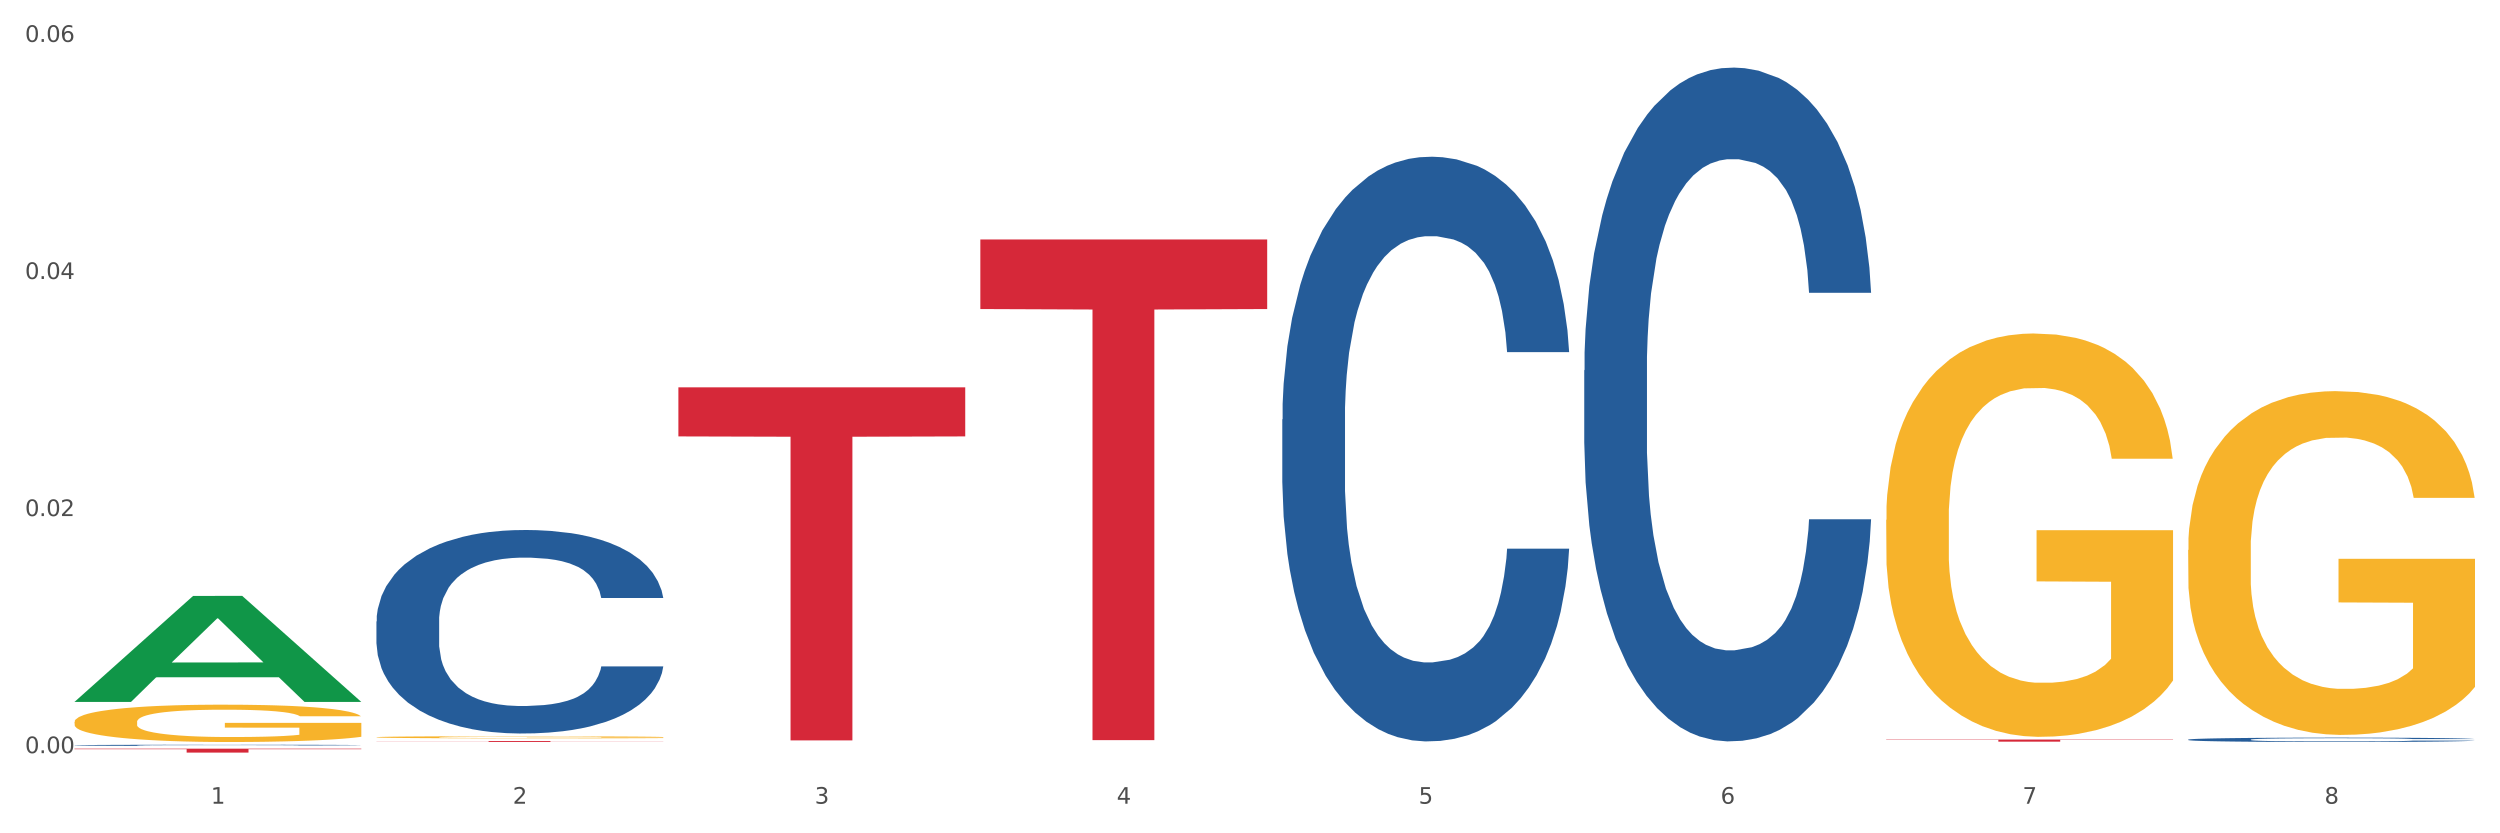 <?xml version="1.0" encoding="utf-8" standalone="no"?>
<!DOCTYPE svg PUBLIC "-//W3C//DTD SVG 1.1//EN"
  "http://www.w3.org/Graphics/SVG/1.1/DTD/svg11.dtd">
<svg xmlns:xlink="http://www.w3.org/1999/xlink" width="1080pt" height="360pt" viewBox="0 0 1080 360" xmlns="http://www.w3.org/2000/svg" version="1.1">
 <rect x="0" y="0" width="1080" height="360" fill="#333333" stroke="none"/>
 <defs>
  <style type="text/css">*{stroke-linejoin: round; stroke-linecap: butt}</style>
 </defs>
 <g id="figure_1">
  <g id="patch_1">
   <path d="M 0 360 
L 1080 360 
L 1080 0 
L 0 0 
z
" style="fill: #ffffff; stroke: #ffffff; stroke-linejoin: miter"/>
  </g>
  <g id="axes_1">
   <g id="matplotlib.axis_1">
    <g id="xtick_1">
     <g id="text_1">
      <!-- 1 -->
      <g style="fill: #4d4d4d" transform="translate(91.082 347.204) scale(0.096 -0.096)">
       <defs>
        <path id="DejaVuSans-31" d="M 794 531 
L 1825 531 
L 1825 4091 
L 703 3866 
L 703 4441 
L 1819 4666 
L 2450 4666 
L 2450 531 
L 3481 531 
L 3481 0 
L 794 0 
L 794 531 
z
" transform="scale(0.016)"/>
       </defs>
       <use xlink:href="#DejaVuSans-31"/>
      </g>
     </g>
    </g>
    <g id="xtick_2">
     <g id="text_2">
      <!-- 2 -->
      <g style="fill: #4d4d4d" transform="translate(221.525 347.204) scale(0.096 -0.096)">
       <defs>
        <path id="DejaVuSans-32" d="M 1228 531 
L 3431 531 
L 3431 0 
L 469 0 
L 469 531 
Q 828 903 1448 1529 
Q 2069 2156 2228 2338 
Q 2531 2678 2651 2914 
Q 2772 3150 2772 3378 
Q 2772 3750 2511 3984 
Q 2250 4219 1831 4219 
Q 1534 4219 1204 4116 
Q 875 4013 500 3803 
L 500 4441 
Q 881 4594 1212 4672 
Q 1544 4750 1819 4750 
Q 2544 4750 2975 4387 
Q 3406 4025 3406 3419 
Q 3406 3131 3298 2873 
Q 3191 2616 2906 2266 
Q 2828 2175 2409 1742 
Q 1991 1309 1228 531 
z
" transform="scale(0.016)"/>
       </defs>
       <use xlink:href="#DejaVuSans-32"/>
      </g>
     </g>
    </g>
    <g id="xtick_3">
     <g id="text_3">
      <!-- 3 -->
      <g style="fill: #4d4d4d" transform="translate(351.968 347.204) scale(0.096 -0.096)">
       <defs>
        <path id="DejaVuSans-33" d="M 2597 2516 
Q 3050 2419 3304 2112 
Q 3559 1806 3559 1356 
Q 3559 666 3084 287 
Q 2609 -91 1734 -91 
Q 1441 -91 1130 -33 
Q 819 25 488 141 
L 488 750 
Q 750 597 1062 519 
Q 1375 441 1716 441 
Q 2309 441 2620 675 
Q 2931 909 2931 1356 
Q 2931 1769 2642 2001 
Q 2353 2234 1838 2234 
L 1294 2234 
L 1294 2753 
L 1863 2753 
Q 2328 2753 2575 2939 
Q 2822 3125 2822 3475 
Q 2822 3834 2567 4026 
Q 2313 4219 1838 4219 
Q 1578 4219 1281 4162 
Q 984 4106 628 3988 
L 628 4550 
Q 988 4650 1302 4700 
Q 1616 4750 1894 4750 
Q 2613 4750 3031 4423 
Q 3450 4097 3450 3541 
Q 3450 3153 3228 2886 
Q 3006 2619 2597 2516 
z
" transform="scale(0.016)"/>
       </defs>
       <use xlink:href="#DejaVuSans-33"/>
      </g>
     </g>
    </g>
    <g id="xtick_4">
     <g id="text_4">
      <!-- 4 -->
      <g style="fill: #4d4d4d" transform="translate(482.412 347.204) scale(0.096 -0.096)">
       <defs>
        <path id="DejaVuSans-34" d="M 2419 4116 
L 825 1625 
L 2419 1625 
L 2419 4116 
z
M 2253 4666 
L 3047 4666 
L 3047 1625 
L 3713 1625 
L 3713 1100 
L 3047 1100 
L 3047 0 
L 2419 0 
L 2419 1100 
L 313 1100 
L 313 1709 
L 2253 4666 
z
" transform="scale(0.016)"/>
       </defs>
       <use xlink:href="#DejaVuSans-34"/>
      </g>
     </g>
    </g>
    <g id="xtick_5">
     <g id="text_5">
      <!-- 5 -->
      <g style="fill: #4d4d4d" transform="translate(612.855 347.204) scale(0.096 -0.096)">
       <defs>
        <path id="DejaVuSans-35" d="M 691 4666 
L 3169 4666 
L 3169 4134 
L 1269 4134 
L 1269 2991 
Q 1406 3038 1543 3061 
Q 1681 3084 1819 3084 
Q 2600 3084 3056 2656 
Q 3513 2228 3513 1497 
Q 3513 744 3044 326 
Q 2575 -91 1722 -91 
Q 1428 -91 1123 -41 
Q 819 9 494 109 
L 494 744 
Q 775 591 1075 516 
Q 1375 441 1709 441 
Q 2250 441 2565 725 
Q 2881 1009 2881 1497 
Q 2881 1984 2565 2268 
Q 2250 2553 1709 2553 
Q 1456 2553 1204 2497 
Q 953 2441 691 2322 
L 691 4666 
z
" transform="scale(0.016)"/>
       </defs>
       <use xlink:href="#DejaVuSans-35"/>
      </g>
     </g>
    </g>
    <g id="xtick_6">
     <g id="text_6">
      <!-- 6 -->
      <g style="fill: #4d4d4d" transform="translate(743.299 347.204) scale(0.096 -0.096)">
       <defs>
        <path id="DejaVuSans-36" d="M 2113 2584 
Q 1688 2584 1439 2293 
Q 1191 2003 1191 1497 
Q 1191 994 1439 701 
Q 1688 409 2113 409 
Q 2538 409 2786 701 
Q 3034 994 3034 1497 
Q 3034 2003 2786 2293 
Q 2538 2584 2113 2584 
z
M 3366 4563 
L 3366 3988 
Q 3128 4100 2886 4159 
Q 2644 4219 2406 4219 
Q 1781 4219 1451 3797 
Q 1122 3375 1075 2522 
Q 1259 2794 1537 2939 
Q 1816 3084 2150 3084 
Q 2853 3084 3261 2657 
Q 3669 2231 3669 1497 
Q 3669 778 3244 343 
Q 2819 -91 2113 -91 
Q 1303 -91 875 529 
Q 447 1150 447 2328 
Q 447 3434 972 4092 
Q 1497 4750 2381 4750 
Q 2619 4750 2861 4703 
Q 3103 4656 3366 4563 
z
" transform="scale(0.016)"/>
       </defs>
       <use xlink:href="#DejaVuSans-36"/>
      </g>
     </g>
    </g>
    <g id="xtick_7">
     <g id="text_7">
      <!-- 7 -->
      <g style="fill: #4d4d4d" transform="translate(873.742 347.204) scale(0.096 -0.096)">
       <defs>
        <path id="DejaVuSans-37" d="M 525 4666 
L 3525 4666 
L 3525 4397 
L 1831 0 
L 1172 0 
L 2766 4134 
L 525 4134 
L 525 4666 
z
" transform="scale(0.016)"/>
       </defs>
       <use xlink:href="#DejaVuSans-37"/>
      </g>
     </g>
    </g>
    <g id="xtick_8">
     <g id="text_8">
      <!-- 8 -->
      <g style="fill: #4d4d4d" transform="translate(1004.185 347.204) scale(0.096 -0.096)">
       <defs>
        <path id="DejaVuSans-38" d="M 2034 2216 
Q 1584 2216 1326 1975 
Q 1069 1734 1069 1313 
Q 1069 891 1326 650 
Q 1584 409 2034 409 
Q 2484 409 2743 651 
Q 3003 894 3003 1313 
Q 3003 1734 2745 1975 
Q 2488 2216 2034 2216 
z
M 1403 2484 
Q 997 2584 770 2862 
Q 544 3141 544 3541 
Q 544 4100 942 4425 
Q 1341 4750 2034 4750 
Q 2731 4750 3128 4425 
Q 3525 4100 3525 3541 
Q 3525 3141 3298 2862 
Q 3072 2584 2669 2484 
Q 3125 2378 3379 2068 
Q 3634 1759 3634 1313 
Q 3634 634 3220 271 
Q 2806 -91 2034 -91 
Q 1263 -91 848 271 
Q 434 634 434 1313 
Q 434 1759 690 2068 
Q 947 2378 1403 2484 
z
M 1172 3481 
Q 1172 3119 1398 2916 
Q 1625 2713 2034 2713 
Q 2441 2713 2670 2916 
Q 2900 3119 2900 3481 
Q 2900 3844 2670 4047 
Q 2441 4250 2034 4250 
Q 1625 4250 1398 4047 
Q 1172 3844 1172 3481 
z
" transform="scale(0.016)"/>
       </defs>
       <use xlink:href="#DejaVuSans-38"/>
      </g>
     </g>
    </g>
    <g id="xtick_9"/>
    <g id="xtick_10"/>
    <g id="xtick_11"/>
    <g id="xtick_12"/>
    <g id="xtick_13"/>
    <g id="xtick_14"/>
    <g id="xtick_15"/>
   </g>
   <g id="matplotlib.axis_2">
    <g id="ytick_1">
     <g id="text_9">
      <!-- 0.00 -->
      <g style="fill: #4d4d4d" transform="translate(10.8 325.37) scale(0.096 -0.096)">
       <defs>
        <path id="DejaVuSans-30" d="M 2034 4250 
Q 1547 4250 1301 3770 
Q 1056 3291 1056 2328 
Q 1056 1369 1301 889 
Q 1547 409 2034 409 
Q 2525 409 2770 889 
Q 3016 1369 3016 2328 
Q 3016 3291 2770 3770 
Q 2525 4250 2034 4250 
z
M 2034 4750 
Q 2819 4750 3233 4129 
Q 3647 3509 3647 2328 
Q 3647 1150 3233 529 
Q 2819 -91 2034 -91 
Q 1250 -91 836 529 
Q 422 1150 422 2328 
Q 422 3509 836 4129 
Q 1250 4750 2034 4750 
z
" transform="scale(0.016)"/>
        <path id="DejaVuSans-2e" d="M 684 794 
L 1344 794 
L 1344 0 
L 684 0 
L 684 794 
z
" transform="scale(0.016)"/>
       </defs>
       <use xlink:href="#DejaVuSans-30"/>
       <use xlink:href="#DejaVuSans-2e" transform="translate(63.623 0)"/>
       <use xlink:href="#DejaVuSans-30" transform="translate(95.41 0)"/>
       <use xlink:href="#DejaVuSans-30" transform="translate(159.033 0)"/>
      </g>
     </g>
    </g>
    <g id="ytick_2">
     <g id="text_10">
      <!-- 0.02 -->
      <g style="fill: #4d4d4d" transform="translate(10.8 222.947) scale(0.096 -0.096)">
       <use xlink:href="#DejaVuSans-30"/>
       <use xlink:href="#DejaVuSans-2e" transform="translate(63.623 0)"/>
       <use xlink:href="#DejaVuSans-30" transform="translate(95.41 0)"/>
       <use xlink:href="#DejaVuSans-32" transform="translate(159.033 0)"/>
      </g>
     </g>
    </g>
    <g id="ytick_3">
     <g id="text_11">
      <!-- 0.04 -->
      <g style="fill: #4d4d4d" transform="translate(10.8 120.525) scale(0.096 -0.096)">
       <use xlink:href="#DejaVuSans-30"/>
       <use xlink:href="#DejaVuSans-2e" transform="translate(63.623 0)"/>
       <use xlink:href="#DejaVuSans-30" transform="translate(95.41 0)"/>
       <use xlink:href="#DejaVuSans-34" transform="translate(159.033 0)"/>
      </g>
     </g>
    </g>
    <g id="ytick_4">
     <g id="text_12">
      <!-- 0.06 -->
      <g style="fill: #4d4d4d" transform="translate(10.8 18.103) scale(0.096 -0.096)">
       <use xlink:href="#DejaVuSans-30"/>
       <use xlink:href="#DejaVuSans-2e" transform="translate(63.623 0)"/>
       <use xlink:href="#DejaVuSans-30" transform="translate(95.41 0)"/>
       <use xlink:href="#DejaVuSans-36" transform="translate(159.033 0)"/>
      </g>
     </g>
    </g>
    <g id="ytick_5"/>
    <g id="ytick_6"/>
    <g id="ytick_7"/>
   </g>
   <g id="PolyCollection_1">
    <path d="M 32.175 303.162 
L 32.303 303.119 
L 83.404 257.448 
L 104.611 257.405 
L 156.096 303.248 
L 131.567 303.248 
L 120.453 292.573 
L 67.691 292.573 
L 67.307 292.745 
L 56.576 303.248 
L 32.175 303.248 
L 32.175 303.162 
L 74.334 286.202 
L 113.81 286.159 
L 94.263 267.176 
L 94.008 267.09 
L 93.752 267.219 
L 74.206 286.159 
L 74.334 286.202 
L 32.175 303.162 
z
" clip-path="url(#p9e33f37f50)" style="fill: #109648"/>
    <path d="M 162.618 268.46 
L 162.765 268.38 
L 162.765 266.132 
L 163.204 263.081 
L 164.816 257.46 
L 166.866 253.204 
L 170.382 248.226 
L 172.286 246.138 
L 174.776 243.81 
L 179.903 240.036 
L 185.762 236.824 
L 189.863 235.058 
L 192.94 233.934 
L 199.824 231.926 
L 203.779 231.043 
L 207.88 230.321 
L 211.396 229.839 
L 217.255 229.277 
L 221.942 229.036 
L 227.362 228.956 
L 231.903 229.036 
L 237.909 229.357 
L 246.697 230.321 
L 250.066 230.883 
L 254.607 231.846 
L 259.295 233.131 
L 263.103 234.416 
L 267.497 236.262 
L 272.038 238.671 
L 276.433 241.722 
L 279.509 244.533 
L 281.999 247.503 
L 284.196 251.117 
L 285.807 255.051 
L 286.54 258.343 
L 259.734 258.343 
L 259.002 255.372 
L 257.537 252.161 
L 256.072 249.993 
L 254.461 248.226 
L 251.971 246.219 
L 249.773 244.934 
L 246.111 243.408 
L 242.742 242.445 
L 239.959 241.883 
L 236.59 241.401 
L 229.413 240.919 
L 224.286 240.919 
L 221.064 241.08 
L 217.109 241.481 
L 213.74 242.043 
L 209.785 243.007 
L 206.709 244.051 
L 203.633 245.416 
L 201.875 246.379 
L 199.238 248.146 
L 197.48 249.591 
L 195.137 252.08 
L 193.818 253.847 
L 191.475 258.423 
L 190.449 261.796 
L 190.01 264.124 
L 189.717 266.694 
L 189.717 279.22 
L 190.596 284.84 
L 191.328 287.249 
L 192.5 289.979 
L 194.697 293.512 
L 197.92 296.965 
L 201.289 299.454 
L 204.072 300.979 
L 206.709 302.104 
L 209.345 302.987 
L 212.568 303.79 
L 215.204 304.271 
L 219.159 304.753 
L 223.847 304.994 
L 227.509 304.994 
L 234.979 304.593 
L 238.348 304.191 
L 241.571 303.629 
L 245.086 302.746 
L 247.869 301.782 
L 249.48 301.06 
L 252.117 299.534 
L 254.168 297.928 
L 255.926 296.081 
L 257.097 294.476 
L 258.416 292.067 
L 259.441 289.337 
L 259.734 287.891 
L 286.54 287.891 
L 285.954 290.782 
L 284.928 293.592 
L 282.878 297.366 
L 281.266 299.534 
L 278.776 302.184 
L 276.14 304.432 
L 272.478 306.921 
L 269.109 308.768 
L 265.593 310.374 
L 261.785 311.819 
L 254.9 313.826 
L 252.41 314.389 
L 247.137 315.352 
L 243.035 315.914 
L 237.03 316.476 
L 230.878 316.797 
L 224.433 316.878 
L 218.72 316.717 
L 212.421 316.235 
L 208.466 315.754 
L 204.072 315.031 
L 198.945 313.907 
L 194.111 312.542 
L 189.571 310.936 
L 185.323 309.089 
L 181.368 307.001 
L 176.241 303.549 
L 172.432 300.176 
L 169.649 297.045 
L 167.745 294.395 
L 165.841 291.023 
L 164.816 288.694 
L 163.204 283.074 
L 162.618 277.855 
L 162.618 268.46 
z
" clip-path="url(#p9e33f37f50)" style="fill: #255c99"/>
    <path d="M 32.175 321.96 
L 32.321 321.959 
L 32.321 321.946 
L 32.761 321.927 
L 34.372 321.894 
L 36.423 321.868 
L 39.938 321.838 
L 41.843 321.826 
L 44.333 321.812 
L 49.46 321.789 
L 55.319 321.77 
L 59.42 321.759 
L 62.496 321.752 
L 69.381 321.74 
L 73.336 321.735 
L 77.437 321.731 
L 80.953 321.728 
L 86.812 321.724 
L 91.499 321.723 
L 96.919 321.722 
L 101.46 321.723 
L 107.465 321.725 
L 116.254 321.731 
L 119.623 321.734 
L 124.164 321.74 
L 128.851 321.747 
L 132.66 321.755 
L 137.054 321.766 
L 141.595 321.781 
L 145.989 321.799 
L 149.065 321.816 
L 151.555 321.834 
L 153.753 321.855 
L 155.364 321.879 
L 156.096 321.899 
L 129.291 321.899 
L 128.558 321.881 
L 127.093 321.862 
L 125.629 321.849 
L 124.017 321.838 
L 121.527 321.826 
L 119.33 321.818 
L 115.668 321.809 
L 112.299 321.803 
L 109.516 321.8 
L 106.147 321.797 
L 98.969 321.794 
L 93.843 321.794 
L 90.62 321.795 
L 86.665 321.798 
L 83.296 321.801 
L 79.341 321.807 
L 76.265 321.813 
L 73.189 321.821 
L 71.431 321.827 
L 68.795 321.838 
L 67.037 321.846 
L 64.693 321.861 
L 63.375 321.872 
L 61.031 321.899 
L 60.006 321.92 
L 59.567 321.934 
L 59.274 321.949 
L 59.274 322.024 
L 60.152 322.058 
L 60.885 322.073 
L 62.057 322.089 
L 64.254 322.11 
L 67.476 322.131 
L 70.845 322.146 
L 73.629 322.155 
L 76.265 322.162 
L 78.902 322.167 
L 82.124 322.172 
L 84.761 322.175 
L 88.716 322.178 
L 93.403 322.179 
L 97.065 322.179 
L 104.536 322.177 
L 107.905 322.174 
L 111.127 322.171 
L 114.643 322.166 
L 117.426 322.16 
L 119.037 322.156 
L 121.674 322.146 
L 123.724 322.137 
L 125.482 322.126 
L 126.654 322.116 
L 127.972 322.102 
L 128.998 322.085 
L 129.291 322.076 
L 156.096 322.076 
L 155.51 322.094 
L 154.485 322.111 
L 152.434 322.133 
L 150.823 322.146 
L 148.333 322.162 
L 145.696 322.176 
L 142.034 322.191 
L 138.665 322.202 
L 135.15 322.212 
L 131.341 322.22 
L 124.457 322.232 
L 121.967 322.236 
L 116.693 322.241 
L 112.592 322.245 
L 106.586 322.248 
L 100.434 322.25 
L 93.989 322.251 
L 88.276 322.25 
L 81.978 322.247 
L 78.023 322.244 
L 73.629 322.24 
L 68.502 322.233 
L 63.668 322.225 
L 59.127 322.215 
L 54.879 322.204 
L 50.924 322.191 
L 45.798 322.171 
L 41.989 322.15 
L 39.206 322.131 
L 37.302 322.116 
L 35.398 322.095 
L 34.372 322.081 
L 32.761 322.048 
L 32.175 322.016 
L 32.175 321.96 
z
" clip-path="url(#p9e33f37f50)" style="fill: #255c99"/>
    <path d="M 945.279 319.508 
L 945.425 319.507 
L 945.425 319.458 
L 945.865 319.392 
L 947.476 319.271 
L 949.527 319.179 
L 953.042 319.072 
L 954.946 319.027 
L 957.437 318.977 
L 962.563 318.895 
L 968.422 318.826 
L 972.524 318.788 
L 975.6 318.764 
L 982.484 318.721 
L 986.439 318.701 
L 990.541 318.686 
L 994.056 318.675 
L 999.915 318.663 
L 1004.603 318.658 
L 1010.022 318.656 
L 1014.563 318.658 
L 1020.569 318.665 
L 1029.358 318.686 
L 1032.727 318.698 
L 1037.268 318.719 
L 1041.955 318.746 
L 1045.763 318.774 
L 1050.158 318.814 
L 1054.699 318.866 
L 1059.093 318.932 
L 1062.169 318.992 
L 1064.659 319.056 
L 1066.856 319.134 
L 1068.468 319.219 
L 1069.2 319.29 
L 1042.394 319.29 
L 1041.662 319.226 
L 1040.197 319.157 
L 1038.732 319.11 
L 1037.121 319.072 
L 1034.631 319.029 
L 1032.434 319.001 
L 1028.772 318.968 
L 1025.403 318.947 
L 1022.62 318.935 
L 1019.251 318.925 
L 1012.073 318.914 
L 1006.946 318.914 
L 1003.724 318.918 
L 999.769 318.927 
L 996.4 318.939 
L 992.445 318.959 
L 989.369 318.982 
L 986.293 319.011 
L 984.535 319.032 
L 981.899 319.07 
L 980.141 319.101 
L 977.797 319.155 
L 976.479 319.193 
L 974.135 319.292 
L 973.11 319.365 
L 972.67 319.415 
L 972.377 319.47 
L 972.377 319.74 
L 973.256 319.861 
L 973.989 319.913 
L 975.16 319.972 
L 977.358 320.048 
L 980.58 320.123 
L 983.949 320.177 
L 986.732 320.209 
L 989.369 320.234 
L 992.006 320.253 
L 995.228 320.27 
L 997.865 320.28 
L 1001.82 320.291 
L 1006.507 320.296 
L 1010.169 320.296 
L 1017.639 320.287 
L 1021.008 320.279 
L 1024.231 320.267 
L 1027.746 320.247 
L 1030.53 320.227 
L 1032.141 320.211 
L 1034.777 320.178 
L 1036.828 320.144 
L 1038.586 320.104 
L 1039.758 320.069 
L 1041.076 320.017 
L 1042.101 319.958 
L 1042.394 319.927 
L 1069.2 319.927 
L 1068.614 319.99 
L 1067.589 320.05 
L 1065.538 320.131 
L 1063.927 320.178 
L 1061.437 320.235 
L 1058.8 320.284 
L 1055.138 320.338 
L 1051.769 320.377 
L 1048.254 320.412 
L 1044.445 320.443 
L 1037.561 320.486 
L 1035.07 320.499 
L 1029.797 320.519 
L 1025.696 320.531 
L 1019.69 320.544 
L 1013.538 320.55 
L 1007.093 320.552 
L 1001.38 320.549 
L 995.082 320.538 
L 991.127 320.528 
L 986.732 320.512 
L 981.606 320.488 
L 976.772 320.459 
L 972.231 320.424 
L 967.983 320.384 
L 964.028 320.339 
L 958.901 320.265 
L 955.093 320.192 
L 952.31 320.125 
L 950.406 320.067 
L 948.501 319.995 
L 947.476 319.945 
L 945.865 319.823 
L 945.279 319.711 
L 945.279 319.508 
z
" clip-path="url(#p9e33f37f50)" style="fill: #255c99"/>
    <path d="M 32.175 323.421 
L 156.096 323.421 
L 156.096 323.656 
L 107.35 323.658 
L 107.35 325.113 
L 80.628 325.113 
L 80.628 323.658 
L 32.175 323.656 
L 32.175 323.422 
L 32.175 323.421 
z
" clip-path="url(#p9e33f37f50)" style="fill: #d62839"/>
    <path d="M 553.949 181.195 
L 554.095 180.965 
L 554.095 174.505 
L 554.535 165.739 
L 556.146 149.591 
L 558.196 137.365 
L 561.712 123.062 
L 563.616 117.064 
L 566.106 110.374 
L 571.233 99.532 
L 577.092 90.304 
L 581.194 85.229 
L 584.27 82 
L 591.154 76.232 
L 595.109 73.695 
L 599.211 71.619 
L 602.726 70.234 
L 608.585 68.62 
L 613.273 67.928 
L 618.692 67.697 
L 623.233 67.928 
L 629.239 68.85 
L 638.028 71.619 
L 641.397 73.233 
L 645.937 76.002 
L 650.625 79.693 
L 654.433 83.384 
L 658.828 88.69 
L 663.368 95.61 
L 667.763 104.376 
L 670.839 112.45 
L 673.329 120.986 
L 675.526 131.367 
L 677.137 142.671 
L 677.87 152.129 
L 651.064 152.129 
L 650.332 143.593 
L 648.867 134.366 
L 647.402 128.137 
L 645.791 123.062 
L 643.301 117.295 
L 641.104 113.604 
L 637.442 109.221 
L 634.073 106.452 
L 631.289 104.838 
L 627.92 103.454 
L 620.743 102.069 
L 615.616 102.069 
L 612.394 102.531 
L 608.439 103.684 
L 605.07 105.299 
L 601.115 108.067 
L 598.039 111.066 
L 594.963 114.988 
L 593.205 117.756 
L 590.568 122.831 
L 588.811 126.984 
L 586.467 134.135 
L 585.149 139.21 
L 582.805 152.359 
L 581.78 162.048 
L 581.34 168.738 
L 581.047 176.12 
L 581.047 212.108 
L 581.926 228.256 
L 582.658 235.176 
L 583.83 243.02 
L 586.027 253.17 
L 589.25 263.09 
L 592.619 270.241 
L 595.402 274.624 
L 598.039 277.854 
L 600.675 280.391 
L 603.898 282.698 
L 606.535 284.082 
L 610.489 285.466 
L 615.177 286.158 
L 618.839 286.158 
L 626.309 285.005 
L 629.678 283.852 
L 632.901 282.237 
L 636.416 279.699 
L 639.199 276.931 
L 640.811 274.855 
L 643.447 270.472 
L 645.498 265.858 
L 647.256 260.552 
L 648.428 255.938 
L 649.746 249.018 
L 650.771 241.174 
L 651.064 237.022 
L 677.87 237.022 
L 677.284 245.327 
L 676.259 253.401 
L 674.208 264.243 
L 672.597 270.472 
L 670.106 278.084 
L 667.47 284.544 
L 663.808 291.695 
L 660.439 297.001 
L 656.923 301.615 
L 653.115 305.767 
L 646.23 311.534 
L 643.74 313.149 
L 638.467 315.917 
L 634.366 317.532 
L 628.36 319.147 
L 622.208 320.07 
L 615.763 320.3 
L 610.05 319.839 
L 603.751 318.455 
L 599.797 317.071 
L 595.402 314.994 
L 590.275 311.765 
L 585.442 307.843 
L 580.901 303.229 
L 576.653 297.924 
L 572.698 291.926 
L 567.571 282.006 
L 563.763 272.317 
L 560.98 263.32 
L 559.075 255.708 
L 557.171 246.019 
L 556.146 239.329 
L 554.535 223.181 
L 553.949 208.186 
L 553.949 181.195 
z
" clip-path="url(#p9e33f37f50)" style="fill: #255c99"/>
    <path d="M 293.062 167.336 
L 416.983 167.336 
L 416.983 188.53 
L 368.237 188.673 
L 368.237 319.844 
L 341.514 319.844 
L 341.514 188.673 
L 293.062 188.53 
L 293.062 167.479 
L 293.062 167.336 
z
" clip-path="url(#p9e33f37f50)" style="fill: #d62839"/>
    <path d="M 423.505 103.449 
L 547.426 103.449 
L 547.426 133.507 
L 498.68 133.71 
L 498.68 319.744 
L 471.958 319.744 
L 471.958 133.71 
L 423.505 133.507 
L 423.505 103.652 
L 423.505 103.449 
z
" clip-path="url(#p9e33f37f50)" style="fill: #d62839"/>
    <path d="M 162.618 320.141 
L 286.54 320.141 
L 286.54 320.198 
L 237.793 320.199 
L 237.793 320.552 
L 211.071 320.552 
L 211.071 320.199 
L 162.618 320.198 
L 162.618 320.142 
L 162.618 320.141 
z
" clip-path="url(#p9e33f37f50)" style="fill: #d62839"/>
    <path d="M 814.835 224.584 
L 814.982 224.425 
L 814.982 218.696 
L 815.274 213.763 
L 816.737 201.827 
L 818.932 191.96 
L 820.541 186.708 
L 822.151 182.411 
L 824.053 178.115 
L 826.394 173.659 
L 830.636 167.134 
L 833.27 163.792 
L 836.489 160.291 
L 842.341 155.198 
L 846.584 152.333 
L 850.973 149.946 
L 858.142 147.082 
L 862.824 145.809 
L 867.798 144.854 
L 873.797 144.217 
L 878.332 144.058 
L 888.281 144.535 
L 896.767 145.968 
L 900.863 147.082 
L 906.13 148.991 
L 908.91 150.265 
L 913.446 152.811 
L 918.127 156.153 
L 921.346 159.017 
L 926.174 164.428 
L 929.832 169.839 
L 933.197 176.523 
L 934.953 181.138 
L 936.269 185.435 
L 937.44 190.369 
L 938.61 198.167 
L 912.275 198.167 
L 911.251 192.597 
L 909.642 187.345 
L 907.301 182.252 
L 905.253 179.069 
L 901.741 175.091 
L 898.522 172.545 
L 895.157 170.635 
L 891.061 169.043 
L 887.842 168.248 
L 883.307 167.611 
L 874.382 167.77 
L 868.383 169.043 
L 864.287 170.635 
L 861.653 172.067 
L 859.312 173.659 
L 856.679 175.887 
L 853.606 179.229 
L 851.412 182.252 
L 849.217 186.072 
L 847.462 189.891 
L 845.852 194.347 
L 844.536 199.122 
L 843.511 204.055 
L 842.634 210.102 
L 841.902 220.128 
L 841.902 241.931 
L 842.195 246.865 
L 842.926 253.389 
L 843.804 258.323 
L 845.267 264.211 
L 846.584 268.19 
L 849.071 273.919 
L 851.851 278.693 
L 854.045 281.717 
L 856.24 284.263 
L 860.044 287.764 
L 864.287 290.629 
L 867.944 292.38 
L 872.919 293.971 
L 876.284 294.608 
L 879.21 294.926 
L 886.379 294.926 
L 891.5 294.448 
L 897.206 293.334 
L 901.595 291.902 
L 905.253 290.151 
L 909.349 287.287 
L 911.983 284.581 
L 911.983 251.321 
L 879.795 251.161 
L 879.795 229.04 
L 938.757 229.04 
L 938.757 293.971 
L 936.269 297.313 
L 933.49 300.337 
L 930.563 303.042 
L 926.174 306.384 
L 920.907 309.567 
L 916.225 311.795 
L 911.251 313.705 
L 905.399 315.455 
L 897.791 317.047 
L 893.109 317.683 
L 887.257 318.161 
L 880.38 318.32 
L 874.382 318.002 
L 868.53 317.206 
L 862.385 315.774 
L 856.386 313.705 
L 851.851 311.636 
L 847.315 309.09 
L 842.487 305.748 
L 838.683 302.565 
L 835.757 299.7 
L 832.538 296.04 
L 829.027 291.265 
L 826.394 286.969 
L 824.053 282.513 
L 821.565 276.783 
L 819.81 271.85 
L 818.054 265.643 
L 817.03 261.028 
L 815.86 253.867 
L 814.982 243.841 
L 814.835 224.584 
z
" clip-path="url(#p9e33f37f50)" style="fill: #f7b32b"/>
    <path d="M 162.618 318.474 
L 162.765 318.474 
L 162.765 318.443 
L 163.057 318.417 
L 164.52 318.354 
L 166.715 318.302 
L 168.324 318.274 
L 169.934 318.251 
L 171.836 318.228 
L 174.177 318.205 
L 178.419 318.17 
L 181.053 318.152 
L 184.272 318.134 
L 190.124 318.107 
L 194.367 318.092 
L 198.756 318.079 
L 205.925 318.064 
L 210.607 318.057 
L 215.581 318.052 
L 221.58 318.049 
L 226.115 318.048 
L 236.064 318.05 
L 244.55 318.058 
L 248.646 318.064 
L 253.913 318.074 
L 256.693 318.081 
L 261.229 318.094 
L 265.91 318.112 
L 269.129 318.127 
L 273.957 318.156 
L 277.615 318.184 
L 280.98 318.22 
L 282.736 318.244 
L 284.052 318.267 
L 285.223 318.293 
L 286.393 318.334 
L 260.058 318.334 
L 259.034 318.305 
L 257.425 318.277 
L 255.084 318.25 
L 253.036 318.233 
L 249.524 318.212 
L 246.305 318.199 
L 242.94 318.189 
L 238.844 318.18 
L 235.625 318.176 
L 231.09 318.173 
L 222.165 318.173 
L 216.166 318.18 
L 212.07 318.189 
L 209.436 318.196 
L 207.095 318.205 
L 204.462 318.216 
L 201.389 318.234 
L 199.195 318.25 
L 197 318.27 
L 195.245 318.291 
L 193.635 318.314 
L 192.319 318.34 
L 191.294 318.366 
L 190.417 318.398 
L 189.685 318.451 
L 189.685 318.566 
L 189.978 318.593 
L 190.709 318.627 
L 191.587 318.653 
L 193.05 318.684 
L 194.367 318.706 
L 196.854 318.736 
L 199.634 318.761 
L 201.828 318.777 
L 204.023 318.791 
L 207.827 318.809 
L 212.07 318.824 
L 215.727 318.834 
L 220.702 318.842 
L 224.067 318.846 
L 226.993 318.847 
L 234.162 318.847 
L 239.283 318.845 
L 244.989 318.839 
L 249.378 318.831 
L 253.036 318.822 
L 257.132 318.807 
L 259.766 318.792 
L 259.766 318.616 
L 227.578 318.615 
L 227.578 318.498 
L 286.54 318.498 
L 286.54 318.842 
L 284.052 318.86 
L 281.273 318.876 
L 278.346 318.89 
L 273.957 318.908 
L 268.69 318.925 
L 264.008 318.937 
L 259.034 318.947 
L 253.182 318.956 
L 245.574 318.964 
L 240.892 318.968 
L 235.04 318.97 
L 228.164 318.971 
L 222.165 318.969 
L 216.313 318.965 
L 210.168 318.958 
L 204.169 318.947 
L 199.634 318.936 
L 195.098 318.922 
L 190.27 318.905 
L 186.466 318.888 
L 183.54 318.873 
L 180.321 318.853 
L 176.81 318.828 
L 174.177 318.805 
L 171.836 318.781 
L 169.348 318.751 
L 167.593 318.725 
L 165.837 318.692 
L 164.813 318.668 
L 163.643 318.63 
L 162.765 318.577 
L 162.618 318.474 
z
" clip-path="url(#p9e33f37f50)" style="fill: #f7b32b"/>
    <path d="M 814.835 319.49 
L 938.757 319.49 
L 938.757 319.618 
L 890.01 319.619 
L 890.01 320.412 
L 863.288 320.412 
L 863.288 319.619 
L 814.835 319.618 
L 814.835 319.491 
L 814.835 319.49 
z
" clip-path="url(#p9e33f37f50)" style="fill: #d62839"/>
    <path d="M 32.175 311.874 
L 32.321 311.859 
L 32.321 311.329 
L 32.614 310.872 
L 34.077 309.767 
L 36.272 308.853 
L 37.881 308.367 
L 39.49 307.969 
L 41.392 307.571 
L 43.733 307.159 
L 47.976 306.555 
L 50.61 306.245 
L 53.828 305.921 
L 59.681 305.45 
L 63.923 305.184 
L 68.313 304.963 
L 75.482 304.698 
L 80.163 304.58 
L 85.138 304.492 
L 91.136 304.433 
L 95.672 304.418 
L 105.621 304.462 
L 114.106 304.595 
L 118.203 304.698 
L 123.47 304.875 
L 126.25 304.993 
L 130.785 305.229 
L 135.467 305.538 
L 138.686 305.803 
L 143.514 306.304 
L 147.172 306.805 
L 150.537 307.424 
L 152.292 307.851 
L 153.609 308.249 
L 154.779 308.706 
L 155.95 309.428 
L 129.615 309.428 
L 128.591 308.912 
L 126.981 308.426 
L 124.64 307.954 
L 122.592 307.66 
L 119.081 307.291 
L 115.862 307.056 
L 112.497 306.879 
L 108.4 306.731 
L 105.182 306.658 
L 100.646 306.599 
L 91.722 306.614 
L 85.723 306.731 
L 81.626 306.879 
L 78.993 307.011 
L 76.652 307.159 
L 74.019 307.365 
L 70.946 307.674 
L 68.752 307.954 
L 66.557 308.308 
L 64.801 308.662 
L 63.192 309.074 
L 61.875 309.516 
L 60.851 309.973 
L 59.973 310.533 
L 59.242 311.461 
L 59.242 313.48 
L 59.534 313.937 
L 60.266 314.541 
L 61.144 314.997 
L 62.607 315.543 
L 63.923 315.911 
L 66.411 316.441 
L 69.19 316.883 
L 71.385 317.163 
L 73.58 317.399 
L 77.384 317.723 
L 81.626 317.988 
L 85.284 318.151 
L 90.259 318.298 
L 93.624 318.357 
L 96.55 318.386 
L 103.719 318.386 
L 108.839 318.342 
L 114.545 318.239 
L 118.934 318.106 
L 122.592 317.944 
L 126.689 317.679 
L 129.322 317.429 
L 129.322 314.349 
L 97.135 314.334 
L 97.135 312.286 
L 156.096 312.286 
L 156.096 318.298 
L 153.609 318.607 
L 150.829 318.887 
L 147.903 319.138 
L 143.514 319.447 
L 138.247 319.742 
L 133.565 319.948 
L 128.591 320.125 
L 122.738 320.287 
L 115.131 320.434 
L 110.449 320.493 
L 104.596 320.537 
L 97.72 320.552 
L 91.722 320.523 
L 85.869 320.449 
L 79.724 320.316 
L 73.726 320.125 
L 69.19 319.933 
L 64.655 319.698 
L 59.827 319.388 
L 56.023 319.094 
L 53.097 318.828 
L 49.878 318.489 
L 46.367 318.047 
L 43.733 317.65 
L 41.392 317.237 
L 38.905 316.707 
L 37.149 316.25 
L 35.394 315.675 
L 34.37 315.248 
L 33.199 314.585 
L 32.321 313.657 
L 32.175 311.874 
z
" clip-path="url(#p9e33f37f50)" style="fill: #f7b32b"/>
    <path d="M 945.279 237.596 
L 945.425 237.46 
L 945.425 232.577 
L 945.718 228.373 
L 947.181 218.2 
L 949.375 209.79 
L 950.985 205.314 
L 952.594 201.652 
L 954.496 197.99 
L 956.837 194.192 
L 961.08 188.631 
L 963.713 185.782 
L 966.932 182.798 
L 972.784 178.458 
L 977.027 176.017 
L 981.416 173.982 
L 988.585 171.541 
L 993.267 170.455 
L 998.242 169.642 
L 1004.24 169.099 
L 1008.776 168.963 
L 1018.724 169.37 
L 1027.21 170.591 
L 1031.307 171.541 
L 1036.574 173.168 
L 1039.354 174.253 
L 1043.889 176.424 
L 1048.571 179.272 
L 1051.79 181.713 
L 1056.618 186.325 
L 1060.275 190.937 
L 1063.64 196.633 
L 1065.396 200.567 
L 1066.713 204.229 
L 1067.883 208.434 
L 1069.054 215.08 
L 1042.719 215.08 
L 1041.694 210.333 
L 1040.085 205.857 
L 1037.744 201.516 
L 1035.696 198.804 
L 1032.185 195.413 
L 1028.966 193.243 
L 1025.601 191.615 
L 1021.504 190.259 
L 1018.285 189.58 
L 1013.75 189.038 
L 1004.825 189.173 
L 998.827 190.259 
L 994.73 191.615 
L 992.097 192.836 
L 989.756 194.192 
L 987.122 196.091 
L 984.05 198.939 
L 981.855 201.516 
L 979.661 204.772 
L 977.905 208.027 
L 976.296 211.825 
L 974.979 215.894 
L 973.955 220.099 
L 973.077 225.253 
L 972.345 233.798 
L 972.345 252.38 
L 972.638 256.585 
L 973.37 262.146 
L 974.247 266.351 
L 975.71 271.37 
L 977.027 274.761 
L 979.514 279.644 
L 982.294 283.713 
L 984.489 286.29 
L 986.683 288.46 
L 990.487 291.444 
L 994.73 293.885 
L 998.388 295.377 
L 1003.362 296.734 
L 1006.727 297.276 
L 1009.653 297.548 
L 1016.822 297.548 
L 1021.943 297.141 
L 1027.649 296.191 
L 1032.038 294.971 
L 1035.696 293.479 
L 1039.792 291.037 
L 1042.426 288.731 
L 1042.426 260.383 
L 1010.239 260.247 
L 1010.239 241.394 
L 1069.2 241.394 
L 1069.2 296.734 
L 1066.713 299.582 
L 1063.933 302.159 
L 1061.007 304.465 
L 1056.618 307.314 
L 1051.351 310.026 
L 1046.669 311.925 
L 1041.694 313.553 
L 1035.842 315.045 
L 1028.234 316.401 
L 1023.553 316.944 
L 1017.7 317.351 
L 1010.824 317.486 
L 1004.825 317.215 
L 998.973 316.537 
L 992.828 315.316 
L 986.83 313.553 
L 982.294 311.79 
L 977.759 309.619 
L 972.931 306.771 
L 969.127 304.058 
L 966.201 301.617 
L 962.982 298.497 
L 959.47 294.428 
L 956.837 290.766 
L 954.496 286.968 
L 952.009 282.085 
L 950.253 277.88 
L 948.498 272.59 
L 947.473 268.657 
L 946.303 262.553 
L 945.425 254.008 
L 945.279 237.596 
z
" clip-path="url(#p9e33f37f50)" style="fill: #f7b32b"/>
    <path d="M 684.392 159.986 
L 684.538 159.72 
L 684.538 152.276 
L 684.978 142.175 
L 686.589 123.566 
L 688.64 109.477 
L 692.155 92.995 
L 694.06 86.084 
L 696.55 78.374 
L 701.677 65.88 
L 707.536 55.247 
L 711.637 49.398 
L 714.713 45.677 
L 721.598 39.031 
L 725.553 36.107 
L 729.654 33.714 
L 733.169 32.119 
L 739.029 30.258 
L 743.716 29.461 
L 749.136 29.195 
L 753.677 29.461 
L 759.682 30.524 
L 768.471 33.714 
L 771.84 35.575 
L 776.381 38.765 
L 781.068 43.018 
L 784.877 47.272 
L 789.271 53.386 
L 793.812 61.361 
L 798.206 71.463 
L 801.282 80.767 
L 803.772 90.603 
L 805.97 102.565 
L 807.581 115.591 
L 808.313 126.49 
L 781.508 126.49 
L 780.775 116.655 
L 779.31 106.021 
L 777.846 98.844 
L 776.234 92.995 
L 773.744 86.349 
L 771.547 82.096 
L 767.885 77.045 
L 764.516 73.855 
L 761.733 71.994 
L 758.364 70.399 
L 751.186 68.804 
L 746.06 68.804 
L 742.837 69.336 
L 738.882 70.665 
L 735.513 72.526 
L 731.558 75.716 
L 728.482 79.172 
L 725.406 83.691 
L 723.648 86.881 
L 721.012 92.729 
L 719.254 97.514 
L 716.91 105.755 
L 715.592 111.604 
L 713.248 126.756 
L 712.223 137.921 
L 711.784 145.63 
L 711.491 154.137 
L 711.491 195.607 
L 712.369 214.216 
L 713.102 222.191 
L 714.274 231.229 
L 716.471 242.926 
L 719.693 254.357 
L 723.062 262.598 
L 725.846 267.649 
L 728.482 271.37 
L 731.119 274.294 
L 734.341 276.953 
L 736.978 278.548 
L 740.933 280.143 
L 745.62 280.94 
L 749.282 280.94 
L 756.753 279.611 
L 760.122 278.282 
L 763.344 276.421 
L 766.86 273.497 
L 769.643 270.307 
L 771.254 267.914 
L 773.891 262.864 
L 775.941 257.547 
L 777.699 251.433 
L 778.871 246.116 
L 780.189 238.141 
L 781.215 229.103 
L 781.508 224.318 
L 808.313 224.318 
L 807.727 233.888 
L 806.702 243.192 
L 804.651 255.686 
L 803.04 262.864 
L 800.55 271.636 
L 797.913 279.079 
L 794.251 287.32 
L 790.882 293.435 
L 787.367 298.751 
L 783.558 303.536 
L 776.674 310.182 
L 774.184 312.043 
L 768.91 315.233 
L 764.809 317.094 
L 758.803 318.955 
L 752.651 320.018 
L 746.206 320.284 
L 740.493 319.752 
L 734.195 318.157 
L 730.24 316.562 
L 725.846 314.17 
L 720.719 310.448 
L 715.885 305.929 
L 711.344 300.612 
L 707.096 294.498 
L 703.141 287.586 
L 698.015 276.155 
L 694.206 264.99 
L 691.423 254.623 
L 689.519 245.85 
L 687.615 234.685 
L 686.589 226.976 
L 684.978 208.367 
L 684.392 191.088 
L 684.392 159.986 
z
" clip-path="url(#p9e33f37f50)" style="fill: #255c99"/>
   </g>
  </g>
 </g>
 <defs>
  <clipPath id="p9e33f37f50">
   <rect x="32.175" y="14.399" width="1037.025" height="325.51"/>
  </clipPath>
 </defs>
</svg>
